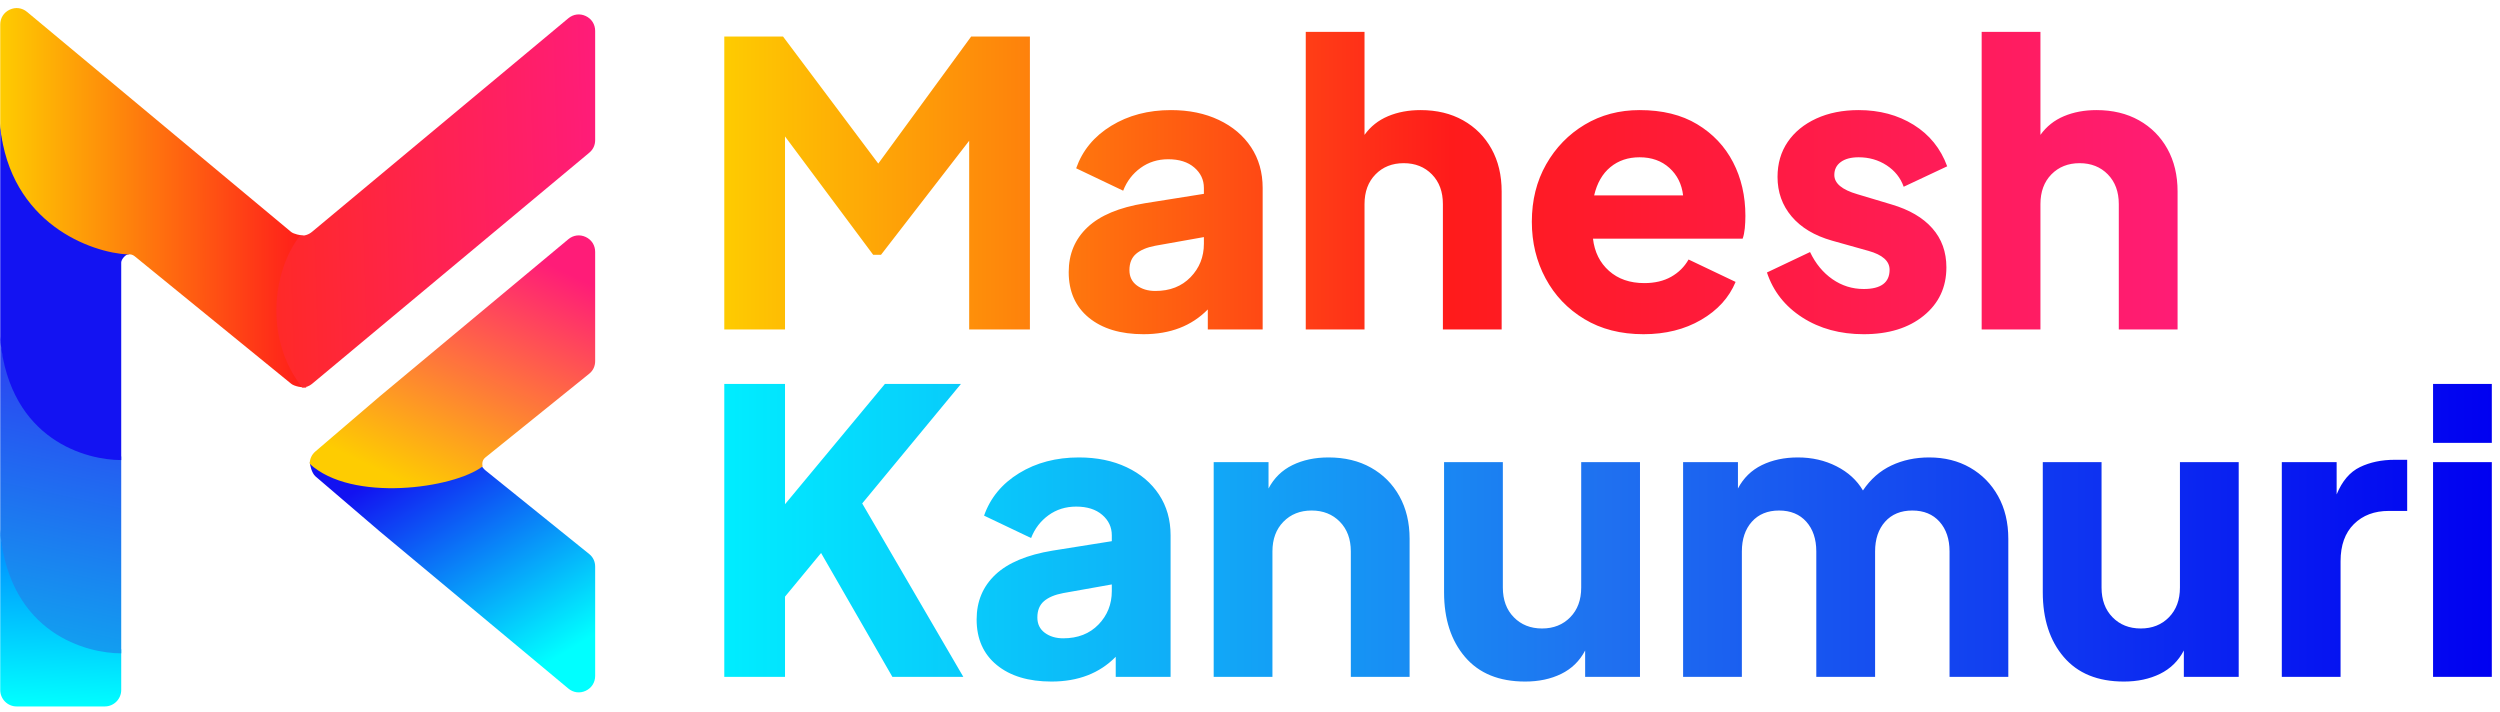 <svg width="158" height="45" viewBox="0 0 158 45" fill="none" xmlns="http://www.w3.org/2000/svg">
<path d="M7.661 41.032C5.51 41.032 0.657 39.826 0.015 33.45V43.609C0.015 44.181 0.48 44.647 1.049 44.647H6.626C7.195 44.647 7.661 44.18 7.661 43.609V41.032Z" fill="url(#paint0_linear_122_5)"/>
<path d="M0.015 33.709C0.657 40.085 5.51 41.291 7.661 41.291V28.85C5.51 28.85 0.657 27.644 0.015 21.268V33.709" fill="url(#paint1_linear_122_5)"/>
<path fill-rule="evenodd" clip-rule="evenodd" d="M0.015 21.495C0.657 27.871 5.51 29.077 7.661 29.077V16.593C7.661 16.387 7.944 16.073 8.116 16.073C8.116 16.073 8.197 16.04 8.238 16.032C5.954 15.92 0.636 13.973 0.015 7.807V21.495" fill="#1313F2"/>
<path d="M0.015 8C0.636 14.166 5.796 15.97 8.08 16.082C8.155 16.067 8.231 16.069 8.303 16.088C8.376 16.106 8.446 16.142 8.509 16.193L18.405 24.255C18.611 24.423 19.119 24.503 19.366 24.494C16.901 21.379 17.493 17.035 19.189 14.892C18.987 14.874 18.562 14.794 18.395 14.655L6.627 4.85L1.71 0.753C1.394 0.489 0.981 0.437 0.61 0.612C0.238 0.787 0.015 1.139 0.015 1.551V7.903V8Z" fill="url(#paint2_linear_122_5)"/>
<path d="M35.919 1.154L19.716 14.655C19.497 14.837 19.227 14.916 18.963 14.892C17.267 17.035 16.642 21.379 19.107 24.494C19.327 24.486 19.545 24.406 19.726 24.255L37.24 9.653C37.485 9.449 37.614 9.174 37.614 8.854V1.953C37.614 1.541 37.391 1.188 37.019 1.013C36.647 0.838 36.235 0.891 35.919 1.154" fill="url(#paint3_linear_122_5)"/>
<path d="M30.957 39.381L35.919 43.516C36.234 43.779 36.648 43.832 37.019 43.657C37.39 43.482 37.614 43.129 37.614 42.718V35.815C37.614 35.496 37.488 35.217 37.24 35.017L35.42 33.549L30.668 29.717C30.587 29.651 30.442 29.479 30.414 29.384C28.582 30.785 22.234 31.66 19.58 29.201C19.58 29.202 19.58 29.046 19.58 29.204C19.58 29.362 19.699 29.903 19.938 30.107L24.017 33.599L30.957 39.381" fill="url(#paint4_linear_122_5)"/>
<path d="M19.575 29.314C22.228 31.773 28.672 30.875 30.504 29.475C30.489 29.425 30.482 29.372 30.482 29.317C30.482 29.157 30.545 29.017 30.668 28.918L35.42 25.086L37.24 23.618C37.488 23.418 37.614 23.138 37.614 22.819V15.917C37.614 15.506 37.39 15.152 37.019 14.978C36.648 14.803 36.235 14.855 35.919 15.119L32.977 17.57L24.017 25.036L19.938 28.528C19.7 28.731 19.575 29.001 19.575 29.314Z" fill="url(#paint5_linear_122_5)"/>
<path d="M45.775 42.776H49.613V37.707L51.892 34.949L56.398 42.776H60.881L54.491 31.817L60.733 24.263H55.928L49.613 31.867V24.263H45.775V42.776ZM66.452 43.074C68.137 43.074 69.49 42.552 70.514 41.509V42.776H73.981V33.831C73.981 32.853 73.737 31.996 73.25 31.258C72.763 30.521 72.082 29.945 71.207 29.531C70.332 29.117 69.325 28.91 68.186 28.91C66.75 28.91 65.491 29.241 64.409 29.904C63.328 30.567 62.589 31.462 62.193 32.588L65.165 34.004C65.396 33.408 65.763 32.928 66.266 32.563C66.77 32.199 67.352 32.017 68.013 32.017C68.706 32.017 69.255 32.19 69.659 32.538C70.064 32.886 70.266 33.317 70.266 33.831V34.203L66.526 34.799C64.909 35.065 63.703 35.57 62.911 36.315C62.119 37.061 61.723 38.005 61.723 39.148C61.723 40.374 62.148 41.335 62.998 42.031C63.848 42.726 65 43.074 66.452 43.074V43.074ZM65.561 39.024C65.561 38.577 65.701 38.233 65.981 37.993C66.263 37.752 66.667 37.582 67.195 37.483L70.266 36.936V37.359C70.266 38.187 69.985 38.891 69.424 39.471C68.862 40.051 68.12 40.341 67.195 40.341C66.733 40.341 66.345 40.225 66.031 39.993C65.718 39.761 65.561 39.438 65.561 39.024ZM76.705 42.776H80.418V34.849C80.418 34.071 80.65 33.445 81.113 32.973C81.575 32.501 82.169 32.265 82.895 32.265C83.622 32.265 84.216 32.501 84.678 32.973C85.14 33.445 85.372 34.071 85.372 34.849V42.776H89.087V34.054C89.087 33.027 88.871 32.128 88.442 31.358C88.013 30.587 87.415 29.987 86.647 29.556C85.88 29.125 84.984 28.91 83.961 28.91C83.102 28.91 82.342 29.072 81.682 29.395C81.022 29.718 80.518 30.211 80.171 30.873V29.208H76.705V42.776ZM96.391 43.074C97.25 43.074 98.009 42.913 98.669 42.59C99.33 42.267 99.835 41.774 100.181 41.111V42.776H103.647V29.208H99.932V37.135C99.932 37.914 99.702 38.539 99.239 39.011C98.777 39.483 98.183 39.72 97.457 39.72C96.731 39.72 96.135 39.483 95.674 39.011C95.211 38.539 94.98 37.914 94.98 37.135V29.208H91.265V37.433C91.265 39.123 91.707 40.486 92.59 41.521C93.474 42.557 94.741 43.074 96.391 43.074V43.074ZM106.372 42.776H110.086V34.849C110.086 34.071 110.296 33.445 110.717 32.973C111.139 32.501 111.712 32.265 112.438 32.265C113.165 32.265 113.739 32.501 114.16 32.973C114.58 33.445 114.79 34.071 114.79 34.849V42.776H118.506V34.849C118.506 34.071 118.716 33.445 119.137 32.973C119.558 32.501 120.132 32.265 120.858 32.265C121.585 32.265 122.158 32.501 122.579 32.973C123 33.445 123.211 34.071 123.211 34.849V42.776H126.925V34.054C126.925 33.027 126.71 32.128 126.281 31.358C125.853 30.587 125.262 29.987 124.511 29.556C123.759 29.125 122.897 28.91 121.922 28.91C121.048 28.91 120.251 29.08 119.533 29.42C118.815 29.759 118.216 30.285 117.738 30.997C117.359 30.351 116.801 29.842 116.066 29.469C115.331 29.096 114.518 28.91 113.627 28.91C112.769 28.91 112.009 29.072 111.348 29.395C110.689 29.718 110.185 30.211 109.838 30.873V29.208H106.372V42.776ZM134.23 43.074C135.089 43.074 135.848 42.913 136.509 42.59C137.169 42.267 137.673 41.774 138.019 41.111V42.776H141.486V29.208H137.772V37.135C137.772 37.914 137.54 38.539 137.078 39.011C136.616 39.483 136.021 39.72 135.296 39.72C134.569 39.72 133.974 39.483 133.512 39.011C133.05 38.539 132.818 37.914 132.818 37.135V29.208H129.104V37.433C129.104 39.123 129.546 40.486 130.428 41.521C131.312 42.557 132.579 43.074 134.23 43.074V43.074ZM144.21 42.776H147.924V35.471C147.924 34.46 148.206 33.677 148.767 33.122C149.327 32.567 150.063 32.29 150.97 32.29H152.134V29.059H151.341C150.516 29.059 149.786 29.213 149.151 29.519C148.515 29.826 148.024 30.401 147.676 31.246V29.208H144.21V42.776ZM153.769 27.991H157.483V24.263H153.769V27.991ZM153.769 42.776H157.483V29.208H153.769V42.776" fill="url(#paint6_linear_122_5)"/>
<path d="M45.775 20.824H49.613V8.623L55.185 16.103H55.68L61.252 8.896V20.824H65.09V2.311H61.376L55.507 10.338L49.489 2.311H45.775V20.824ZM72.271 21.122C73.956 21.122 75.309 20.6 76.333 19.557V20.824H79.8V11.878C79.8 10.901 79.556 10.043 79.07 9.306C78.582 8.569 77.901 7.993 77.026 7.579C76.151 7.165 75.144 6.958 74.006 6.958C72.569 6.958 71.311 7.289 70.229 7.952C69.147 8.615 68.409 9.509 68.013 10.636L70.984 12.052C71.215 11.456 71.582 10.976 72.086 10.611C72.589 10.246 73.172 10.064 73.832 10.064C74.525 10.064 75.075 10.238 75.478 10.586C75.883 10.934 76.086 11.364 76.086 11.878V12.251L72.346 12.847C70.728 13.112 69.523 13.617 68.731 14.363C67.938 15.109 67.542 16.052 67.542 17.196C67.542 18.422 67.967 19.383 68.817 20.079C69.668 20.774 70.819 21.122 72.271 21.122V21.122ZM71.38 17.072C71.38 16.625 71.52 16.281 71.801 16.041C72.082 15.8 72.487 15.631 73.015 15.531L76.086 14.984V15.407C76.086 16.235 75.805 16.939 75.243 17.519C74.682 18.099 73.939 18.389 73.015 18.389C72.553 18.389 72.164 18.273 71.85 18.041C71.537 17.809 71.38 17.486 71.38 17.072V17.072ZM82.524 20.824H86.238V12.897C86.238 12.118 86.469 11.493 86.932 11.021C87.394 10.549 87.988 10.313 88.715 10.313C89.441 10.313 90.035 10.549 90.498 11.021C90.96 11.493 91.191 12.118 91.191 12.897V20.824H94.905V12.102C94.905 11.075 94.691 10.176 94.262 9.406C93.833 8.635 93.234 8.035 92.466 7.604C91.699 7.174 90.804 6.958 89.78 6.958C89.02 6.958 88.335 7.086 87.725 7.343C87.114 7.6 86.618 7.993 86.238 8.524V2.013H82.524V20.824ZM103.87 21.122C105.257 21.122 106.471 20.82 107.509 20.215C108.551 19.61 109.277 18.811 109.69 17.817L106.718 16.401C106.454 16.865 106.086 17.229 105.615 17.494C105.145 17.759 104.579 17.892 103.92 17.892C103.011 17.892 102.269 17.635 101.691 17.121C101.113 16.608 100.775 15.929 100.676 15.084H110.135C110.202 14.902 110.246 14.682 110.272 14.425C110.296 14.168 110.309 13.908 110.309 13.643C110.309 12.383 110.049 11.253 109.529 10.251C109.009 9.249 108.253 8.449 107.263 7.853C106.272 7.256 105.059 6.958 103.622 6.958C102.335 6.958 101.179 7.265 100.156 7.877C99.132 8.49 98.319 9.327 97.716 10.387C97.114 11.447 96.812 12.657 96.812 14.015C96.812 15.324 97.101 16.517 97.68 17.593C98.257 18.67 99.074 19.527 100.131 20.165C101.188 20.803 102.435 21.122 103.87 21.122V21.122ZM103.622 9.94C104.382 9.94 105.01 10.164 105.505 10.611C106 11.058 106.289 11.638 106.372 12.35H100.75C100.931 11.572 101.274 10.976 101.778 10.561C102.281 10.147 102.896 9.94 103.622 9.94V9.94ZM117.787 21.122C119.356 21.122 120.619 20.733 121.576 19.954C122.534 19.175 123.012 18.157 123.012 16.898C123.012 15.921 122.715 15.096 122.12 14.425C121.527 13.754 120.669 13.253 119.546 12.922L117.391 12.276C116.416 11.994 115.929 11.588 115.929 11.058C115.929 10.71 116.066 10.437 116.339 10.238C116.611 10.039 116.986 9.94 117.465 9.94C118.125 9.94 118.716 10.11 119.236 10.449C119.755 10.789 120.114 11.24 120.313 11.803L123.062 10.511C122.65 9.385 121.943 8.511 120.945 7.89C119.946 7.269 118.786 6.958 117.465 6.958C116.459 6.958 115.566 7.136 114.79 7.492C114.016 7.849 113.413 8.341 112.982 8.971C112.554 9.601 112.34 10.338 112.34 11.183C112.34 12.143 112.636 12.976 113.231 13.68C113.826 14.384 114.675 14.893 115.782 15.208L118.084 15.854C118.976 16.103 119.422 16.5 119.422 17.047C119.422 17.859 118.877 18.265 117.787 18.265C117.06 18.265 116.401 18.057 115.806 17.643C115.212 17.229 114.742 16.657 114.395 15.929L111.671 17.221C112.067 18.414 112.814 19.362 113.911 20.066C115.009 20.77 116.301 21.122 117.787 21.122V21.122ZM125.241 20.824H128.956V12.897C128.956 12.118 129.187 11.493 129.648 11.021C130.111 10.549 130.705 10.313 131.432 10.313C132.158 10.313 132.752 10.549 133.215 11.021C133.676 11.493 133.908 12.118 133.908 12.897V20.824H137.623V12.102C137.623 11.075 137.408 10.176 136.979 9.406C136.55 8.635 135.951 8.035 135.183 7.604C134.416 7.174 133.519 6.958 132.496 6.958C131.737 6.958 131.052 7.086 130.441 7.343C129.831 7.6 129.336 7.993 128.956 8.524V2.013H125.241V20.824" fill="url(#paint7_linear_122_5)"/>
<defs>
<linearGradient id="paint0_linear_122_5" x1="3.587" y1="44.638" x2="4.092" y2="33.459" gradientUnits="userSpaceOnUse">
<stop stop-color="#00FFFF"/>
<stop offset="1" stop-color="#0083FF"/>
</linearGradient>
<linearGradient id="paint1_linear_122_5" x1="1.762" y1="40.873" x2="5.941" y2="21.692" gradientUnits="userSpaceOnUse">
<stop stop-color="#11A2F0"/>
<stop offset="1" stop-color="#2E3AF1"/>
</linearGradient>
<linearGradient id="paint2_linear_122_5" x1="0.015" y1="12.502" x2="19.366" y2="12.502" gradientUnits="userSpaceOnUse">
<stop stop-color="#FECC01"/>
<stop offset="1" stop-color="#FF1B1B"/>
</linearGradient>
<linearGradient id="paint3_linear_122_5" x1="37.611" y1="12.386" x2="17.473" y2="13.015" gradientUnits="userSpaceOnUse">
<stop stop-color="#FF1C78"/>
<stop offset="1" stop-color="#FF2929"/>
</linearGradient>
<linearGradient id="paint4_linear_122_5" x1="24.53" y1="29.772" x2="32.705" y2="43.095" gradientUnits="userSpaceOnUse">
<stop stop-color="#1212F1"/>
<stop offset="1" stop-color="#00FFFF"/>
</linearGradient>
<linearGradient id="paint5_linear_122_5" x1="25.105" y1="30.273" x2="32.123" y2="15.476" gradientUnits="userSpaceOnUse">
<stop stop-color="#FECC01"/>
<stop offset="1" stop-color="#FF1C78"/>
</linearGradient>
<linearGradient id="paint6_linear_122_5" x1="45.775" y1="33.669" x2="157.483" y2="33.669" gradientUnits="userSpaceOnUse">
<stop stop-color="#00EDFF"/>
<stop offset="0.5" stop-color="#1F70F0"/>
<stop offset="1" stop-color="#0000F1"/>
</linearGradient>
<linearGradient id="paint7_linear_122_5" x1="45.775" y1="11.568" x2="137.623" y2="11.568" gradientUnits="userSpaceOnUse">
<stop stop-color="#FECB01"/>
<stop offset="0.5" stop-color="#FF1B1B"/>
<stop offset="1" stop-color="#FF1C75"/>
</linearGradient>
</defs>
</svg>
